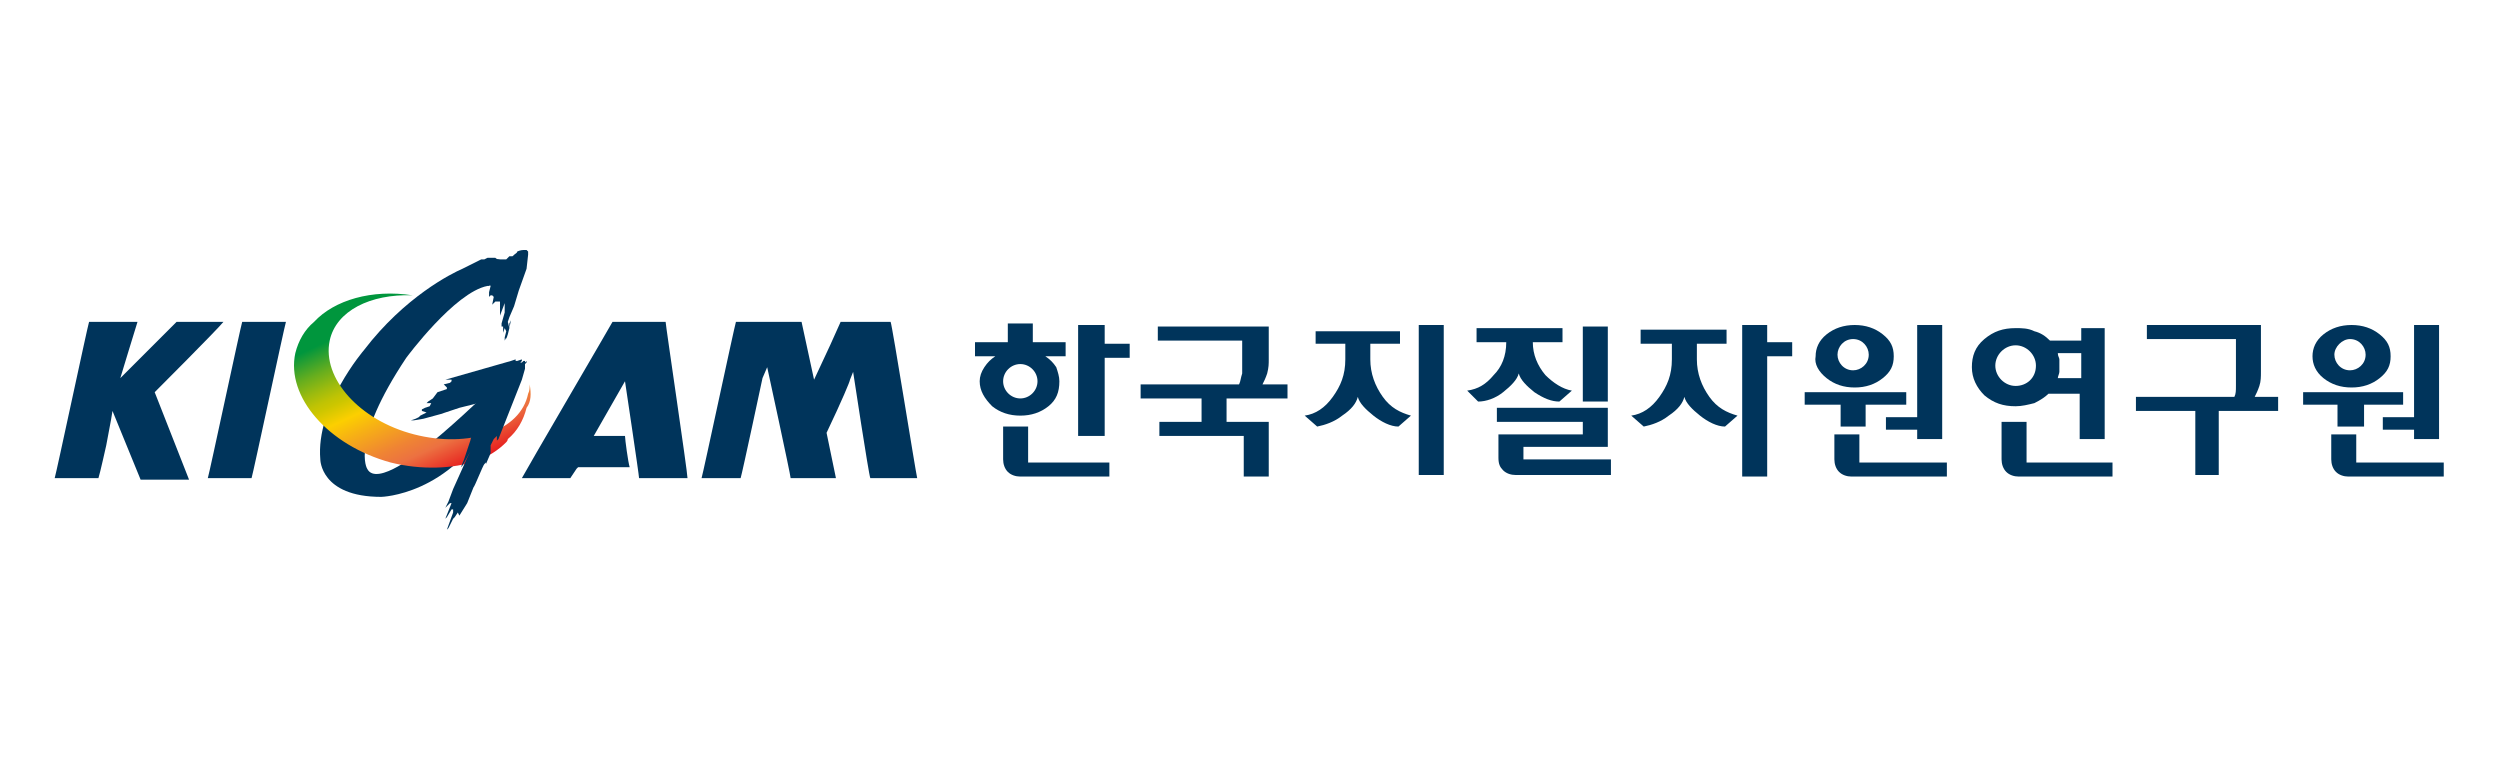 <?xml version="1.0" encoding="utf-8"?>
<!-- Generator: Adobe Illustrator 28.1.0, SVG Export Plug-In . SVG Version: 6.00 Build 0)  -->
<svg version="1.1" id="레이어_1" xmlns="http://www.w3.org/2000/svg" xmlns:xlink="http://www.w3.org/1999/xlink" x="0px"
	 y="0px" viewBox="0 0 160 50" style="enable-background:new 0 0 160 50;" xml:space="preserve">
<style type="text/css">
	.st0{fill:#00345B;}
	.st1{fill:url(#SVGID_1_);}
</style>
<g>
	<g>
		<g>
			<path class="st0" d="M74.2,20.9h7V23c0,0.3,0,0.5-0.1,0.9c-0.1,0.3-0.2,0.5-0.3,0.7h1.6v0.9h-3.9V27h2.7v3.5h-1.6v-2.6h-5.4V27
				h2.7v-1.5H73v-0.9h6.3c0.1-0.2,0.1-0.4,0.2-0.7c0-0.3,0-0.5,0-0.8v-1.3h-5.4V20.9z"/>
			<path class="st0" d="M84.1,21.2h5.5V22h-1.9V23c0,0.9,0.3,1.7,0.8,2.4c0.5,0.7,1.1,1,1.8,1.2l-0.8,0.7c-0.5,0-1.1-0.3-1.6-0.7
				c-0.5-0.4-0.9-0.8-1-1.2c-0.1,0.4-0.4,0.8-1,1.2c-0.5,0.4-1.1,0.6-1.6,0.7l-0.8-0.7c0.7-0.1,1.3-0.5,1.8-1.2
				c0.5-0.7,0.8-1.4,0.8-2.4V22h-1.9V21.2z M92.4,30.4h-1.6v-9.6h1.6V30.4z"/>
			<path class="st0" d="M94.6,21h5.4l0,0.9h-1.9c0,0.8,0.3,1.5,0.8,2.1c0.5,0.5,1.1,0.9,1.7,1l-0.8,0.7c-0.5,0-1-0.2-1.6-0.6
				c-0.5-0.4-0.9-0.8-1-1.2c-0.1,0.4-0.5,0.8-1,1.2c-0.5,0.4-1.1,0.6-1.6,0.6L93.9,25c0.7-0.1,1.2-0.4,1.7-1
				c0.5-0.5,0.8-1.2,0.8-2.1h-1.9V21z M103.1,30.4h-6.1c-0.3,0-0.6-0.1-0.8-0.3c-0.2-0.2-0.3-0.4-0.3-0.8v-1.5h5.4v-0.8h-5.5v-0.9
				h7.1v2.5h-5.4v0.8h5.6V30.4z M102.9,25.7h-1.6v-4.8h1.6V25.7z"/>
			<path class="st0" d="M105,22v-0.9h5.5V22l-1.9,0V23c0,0.9,0.3,1.7,0.8,2.4c0.5,0.7,1.1,1,1.8,1.2l-0.8,0.7
				c-0.5,0-1.1-0.3-1.6-0.7c-0.5-0.4-0.9-0.8-1-1.2c-0.1,0.4-0.4,0.8-1,1.2c-0.5,0.4-1.1,0.6-1.6,0.7l-0.8-0.7
				c0.7-0.1,1.3-0.5,1.8-1.2c0.5-0.7,0.8-1.4,0.8-2.4V22L105,22z M111.5,20.8h1.6v1.1l1.6,0v0.9h-1.6v7.7h-1.6V20.8z"/>
			<path class="st0" d="M140.5,30.4v-4.1h-3.8v-0.9h6.3c0.1-0.2,0.1-0.4,0.1-0.7c0-0.3,0-0.5,0-0.8v-2.2h-5.7v-0.9h7.3v3
				c0,0.3,0,0.6-0.1,0.9c-0.1,0.3-0.2,0.5-0.3,0.7h1.5v0.9h-3.8v4.1H140.5z"/>
		</g>
		<g>
			<path class="st0" d="M67.1,26c0.5-0.4,0.7-0.9,0.7-1.6c0-0.3-0.1-0.6-0.2-0.9c-0.2-0.3-0.4-0.5-0.7-0.7h1.3v-0.9h-2.1v-1.2h-1.6
				v1.2h-2.1v0.9h1.3c-0.3,0.2-0.5,0.4-0.7,0.7c-0.2,0.3-0.3,0.6-0.3,0.9c0,0.6,0.3,1.1,0.8,1.6c0.5,0.4,1.1,0.6,1.8,0.6
				C66,26.6,66.6,26.4,67.1,26z M64.2,24.4c0-0.6,0.5-1.1,1.1-1.1c0.6,0,1.1,0.5,1.1,1.1c0,0.6-0.5,1.1-1.1,1.1
				C64.7,25.5,64.2,25,64.2,24.4z"/>
			<polygon class="st0" points="70.7,22 70.7,20.8 69,20.8 69,27.9 70.7,27.9 70.7,22.9 72.3,22.9 72.3,22 			"/>
			<path class="st0" d="M65.8,27.3h-1.6v2.1c0,0.3,0.1,0.6,0.3,0.8c0.2,0.2,0.5,0.3,0.8,0.3H71v-0.9h-5.2V27.3z"/>
		</g>
		<g>
			<path class="st0" d="M116.9,24.2c0.5,0.4,1.1,0.6,1.8,0.6s1.3-0.2,1.8-0.6c0.5-0.4,0.7-0.8,0.7-1.4c0-0.6-0.2-1-0.7-1.4
				c-0.5-0.4-1.1-0.6-1.8-0.6s-1.3,0.2-1.8,0.6c-0.5,0.4-0.7,0.9-0.7,1.4C116.1,23.3,116.4,23.8,116.9,24.2z M118.6,21.7
				c0.6,0,1,0.5,1,1c0,0.6-0.5,1-1,1c-0.6,0-1-0.5-1-1C117.6,22.2,118,21.7,118.6,21.7z"/>
			<polygon class="st0" points="120.7,27.5 122.7,27.5 122.7,28.1 124.3,28.1 124.3,20.8 122.7,20.8 122.7,26.7 120.7,26.7 			"/>
			<polygon class="st0" points="117.8,27.3 119.4,27.3 119.4,25.9 122,25.9 122,25.1 115.5,25.1 115.5,25.9 117.8,25.9 			"/>
			<path class="st0" d="M119,29.5v-1.7h-1.6v1.6c0,0.3,0.1,0.6,0.3,0.8c0.2,0.2,0.5,0.3,0.8,0.3h6.1v-0.9H119z"/>
		</g>
		<g>
			<polygon class="st0" points="152.5,27.5 154.5,27.5 154.5,28.1 156.1,28.1 156.1,20.8 154.5,20.8 154.5,26.7 152.5,26.7 			"/>
			<path class="st0" d="M148.7,24.2c0.5,0.4,1.1,0.6,1.8,0.6c0.7,0,1.3-0.2,1.8-0.6c0.5-0.4,0.7-0.8,0.7-1.4c0-0.6-0.2-1-0.7-1.4
				c-0.5-0.4-1.1-0.6-1.8-0.6c-0.7,0-1.3,0.2-1.8,0.6c-0.5,0.4-0.7,0.9-0.7,1.4C148,23.3,148.2,23.8,148.7,24.2z M150.4,21.7
				c0.6,0,1,0.5,1,1c0,0.6-0.5,1-1,1c-0.6,0-1-0.5-1-1C149.4,22.2,149.9,21.7,150.4,21.7z"/>
			<path class="st0" d="M150.8,29.5v-1.7h-1.6v1.6c0,0.3,0.1,0.6,0.3,0.8c0.2,0.2,0.5,0.3,0.8,0.3h6.1v-0.9H150.8z"/>
			<polygon class="st0" points="149.6,27.3 151.3,27.3 151.3,25.9 153.8,25.9 153.8,25.1 147.4,25.1 147.4,25.9 149.6,25.9 			"/>
		</g>
		<path class="st0" d="M129.7,29.6V27h-1.6v2.4c0,0.3,0.1,0.6,0.3,0.8c0.2,0.2,0.5,0.3,0.8,0.3h6v-0.9H129.7z"/>
		<g>
			<path class="st0" d="M133.2,20.8v1h-2c-0.3-0.3-0.6-0.5-1-0.6c-0.4-0.2-0.8-0.2-1.2-0.2c-0.8,0-1.4,0.2-2,0.7
				c-0.6,0.5-0.8,1.1-0.8,1.8c0,0.7,0.3,1.3,0.8,1.8c0.6,0.5,1.2,0.7,2,0.7c0.4,0,0.8-0.1,1.2-0.2c0.4-0.2,0.7-0.4,0.9-0.6h2v2.9
				h1.6v-7.1H133.2z M129,24.7c-0.7,0-1.3-0.6-1.3-1.3c0-0.7,0.6-1.3,1.3-1.3c0.7,0,1.3,0.6,1.3,1.3C130.3,24.2,129.7,24.7,129,24.7
				z M133.2,24.2h-1.5c0-0.1,0.1-0.3,0.1-0.4c0-0.1,0-0.3,0-0.4s0-0.3,0-0.4c0-0.1-0.1-0.2-0.1-0.4h1.5V24.2z"/>
		</g>
	</g>
	<g>
		<path class="st0" d="M31.4,17.7l0.2-0.8l0.1-0.2l0,0l0.1-0.1l0.1,0l0,0l0.1,0l0,0l0.2,0l0.2,0l0.1-0.1l0.1-0.1l0.2,0
			c0.2-0.2,0.3-0.2,0.3-0.3c0,0,0.2-0.1,0.4-0.1l0.1,0l0.1,0l0.1,0.1l0,0l0,0.1l0,0.1l0,0l-0.1,0.9l-0.5,1.4l-0.3,1l-0.3,0.7
			l-0.1,0.3L32.6,21l0.1-0.5c0,0-0.1,0.2-0.1,0.2L32.6,21l-0.1,0.4l-0.1,0.3c0,0,0,0.1,0,0.1l0-0.1l0-0.1l-0.1,0.2l0-0.2l0.1-0.4
			L32.3,21l-0.1,0.3l0-0.2l0-0.1l0,0.1l0-0.2l-0.1,0l0-0.2l0.2-0.7l0-0.6L32,20.2l0,0l0-0.2l0-0.1l0-0.1l0,0.1l0-0.1l0-0.5l-0.3,0
			l-0.1,0.1l-0.1,0.1l0.1-0.5l-0.1-0.1l-0.1,0l0,0l-0.1,0.1v-0.3l0.1-0.4l-0.1-0.1l-0.1,0L31.4,17.7L31.4,17.7z"/>
		<path class="st0" d="M31.7,16.5c0,0,0.1,0.1,0.2,0.1c0,0,0.3,0.1,0.3,0.1l-0.3,0.3l-0.1,0.2l0,0.3l0.3,0l0,0l-0.2,0.3l-0.3,0.3
			l-0.3,0.2l0,0c0,0,0,0,0,0c0,0-0.1,0-0.1,0c-2.1,0.4-5.2,4.6-5.2,4.6c-3.6,5.4-2.5,7.1-2.5,7.1c0.6,1.2,3.5-1.2,3.5-1.2
			c1.5-1.1,4.1-3.6,4.1-3.6l0.4,1.5c-2.7,5-7.1,5.1-7.1,5.1c-3.9,0-3.9-2.4-3.9-2.4c-0.3-3.4,2.8-7,2.8-7c2.6-3.4,5.6-4.9,6.3-5.2
			l0.8-0.4l0,0l0.2-0.1l0.2-0.1l0.2,0l0.2-0.1l0.2,0L31.7,16.5L31.7,16.5z"/>
		<g>
			<path class="st0" d="M7.2,26.3l-0.1,0.6l-0.3,1.6c0,0-0.4,1.8-0.5,2.1c-0.3,0-2.6,0-2.8,0c0.1-0.3,2.1-9.7,2.2-10
				c0.3,0,2.9,0,3.1,0c-0.1,0.3-1.1,3.6-1.1,3.6s3.5-3.5,3.6-3.6c0.1,0,2.5,0,3,0c-0.4,0.5-4.4,4.5-4.4,4.5s2,5.1,2.2,5.6
				c-0.5,0-2.9,0-3.1,0L7.2,26.3z"/>
			<path class="st0" d="M18.3,20.6c-0.1,0.3-2.1,9.7-2.2,10c-0.3,0-2.5,0-2.8,0c0.1-0.3,2.1-9.7,2.2-10C15.8,20.6,18,20.6,18.3,20.6
				z"/>
		</g>
		<path class="st0" d="M42.6,20.6c0,0.2,1.4,9.6,1.4,10c-0.4,0-2.9,0-3.1,0c0-0.2-0.9-6.2-0.9-6.2l-2,3.5c0,0,1.8,0,2,0
			c0,0.2,0.2,1.7,0.3,2c-0.4,0-3.3,0-3.3,0L36.9,30c0,0-0.2,0.3-0.4,0.6c-0.2,0-2.7,0-3.1,0c0.2-0.4,5.7-9.8,5.8-10
			C39.4,20.6,42.4,20.6,42.6,20.6z"/>
		<path class="st0" d="M57,20.6c-0.2,0-3,0-3.2,0c-0.4,0.9-0.8,1.8-1.7,3.7l-0.8-3.7c-0.2,0-3.9,0-4.2,0c-0.1,0.3-2.1,9.7-2.2,10
			c0.3,0,2.2,0,2.5,0c0.1-0.3,1.4-6.4,1.4-6.4l0.3-0.7c0,0,1.5,6.9,1.5,7.1c0.2,0,2.5,0,2.9,0l-0.6-2.9c1-2.1,1.5-3.3,1.5-3.4
			l0.2-0.5c0,0,1,6.6,1.1,6.8c0.2,0,2.6,0,3,0C58.6,30.2,57.1,20.8,57,20.6z"/>
		<linearGradient id="SVGID_1_" gradientUnits="userSpaceOnUse" x1="20.634" y1="12.02" x2="31.36" y2="35.195">
			<stop  offset="1.685400e-02" style="stop-color:#00963D"/>
			<stop  offset="0.354" style="stop-color:#00963D"/>
			<stop  offset="0.371" style="stop-color:#1C9C35"/>
			<stop  offset="0.419" style="stop-color:#67AE1E"/>
			<stop  offset="0.46" style="stop-color:#9DBB0E"/>
			<stop  offset="0.489" style="stop-color:#BFC304"/>
			<stop  offset="0.506" style="stop-color:#CCC600"/>
			<stop  offset="0.551" style="stop-color:#FCCF00"/>
			<stop  offset="0.592" style="stop-color:#F7B313"/>
			<stop  offset="0.669" style="stop-color:#EF8334"/>
			<stop  offset="0.708" style="stop-color:#EC7141"/>
			<stop  offset="0.809" style="stop-color:#E50012"/>
		</linearGradient>
		<path class="st1" d="M33.9,24.6c0,0.2,0,0.4-0.1,0.6c-0.5,2.4-3.8,3.5-7.3,2.6c-3.5-0.9-5.9-3.6-5.4-6c0.4-1.9,2.6-3,5.3-2.9
			c-2.6-0.4-5,0.3-6.3,1.7h0c-0.6,0.5-1,1.2-1.2,2c-0.6,2.8,2.1,5.9,6.1,7c2,0.5,4,0.4,5.5-0.1c0.8-0.3,1.4-0.7,1.9-1.2
			c0,0,0.1-0.1,0.1-0.2l0,0c0.6-0.5,1-1.2,1.2-2C34,25.7,34,25.2,33.9,24.6z"/>
		<g>
			<path class="st0" d="M33.6,23.6l-0.2,0.7l-1.5,3.8l-0.1,0.1l0-0.3l-0.1,0.1l-0.1,0.1l-0.1,0.2l-0.1,0.2L31.4,29l-0.3,0.7h0l0-0.1
				l0,0l-0.1,0.1c-0.1,0.1-0.6,1.4-0.7,1.5l-0.2,0.5l-0.2,0.5L29.4,33l0,0l-0.1-0.2l-0.2,0.3l-0.1,0.1l-0.3,0.6l-0.1,0.1l0.4-1.1
				l0-0.1l0-0.1l-0.1,0l-0.3,0.5l-0.1,0.1l0.4-1l-0.1,0l-0.2,0.2l-0.1,0.1l0.2-0.4l0.3-0.8l0.9-2l0.2-0.4l-0.5,0.9l-0.1,0.1l0.2-0.5
				l0.4-1.2l0.1-0.4l0.5-1.2l0.2-0.7l0.1-0.2l-1.6,0.4l-1.2,0.4l-1.1,0.3l-0.6,0.1l-0.2,0l0.3-0.1l0.2-0.1l0.1-0.1l0.2-0.1l0.2-0.1
				l-0.3-0.1l0-0.1l0.2-0.1l0.3-0.1l0.1-0.2l-0.3,0l0.1-0.1l0.3-0.2L28,25.1l0.3-0.1l0.3-0.1v-0.1l-0.2-0.2l0.4-0.1l0.1-0.1l0-0.1
				h-0.4l4.2-1.2l0.3-0.1l0.1,0l-0.1,0l0,0.1l0.1,0l0.3-0.1l0,0.1l-0.1,0.1l0.1,0l0,0l0.1-0.1l0.1,0l0,0.1l0.1-0.1l0,0l0,0.1
				l-0.1,0.1L33.6,23.6l0-0.2L33.6,23.6L33.6,23.6z"/>
		</g>
	</g>
</g>
</svg>
